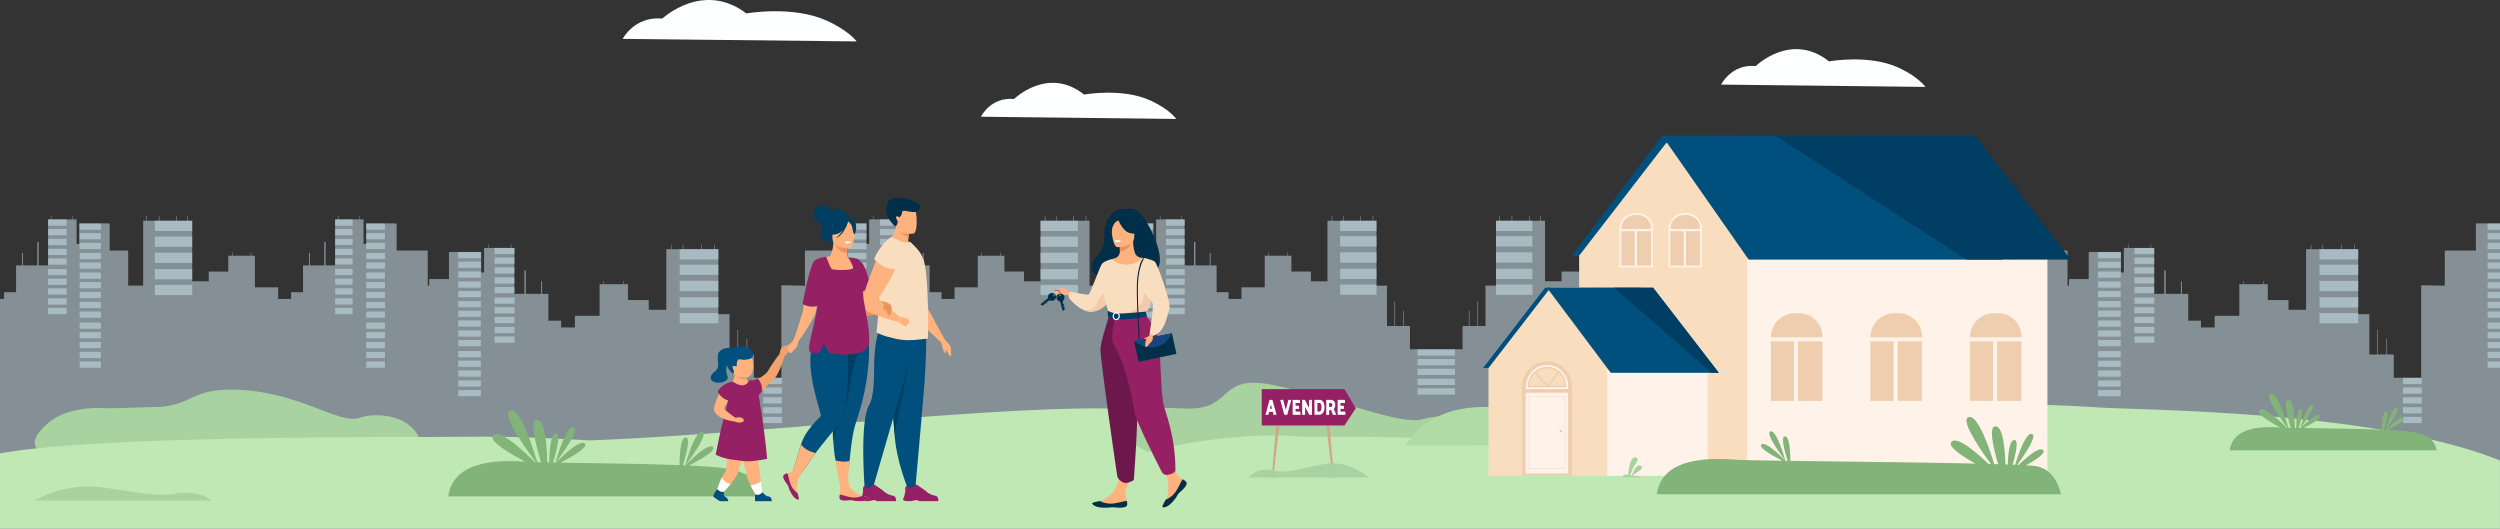 <svg xmlns="http://www.w3.org/2000/svg" width="2560" height="541.34"><rect width="100%" height="100%" fill="#333333" stroke="none"/><path d="m2536 228.78-.69.38v27.38h-31.85v36l-24.16-.42v94.67h-28.1V363h-6.87v-15.86h-.67V363h-8.62v-25.17h-.67v25.24h-8.16v-41.39h-11.41v-66.49h-3.55v-4.65h-.63v4.65h-12.87v-4.65h-.64v4.65h-18.22v-4.65h-.64v4.65h-11.47v-4.65h-.64v4.65h-4.7v62.07h-18v-10h-21.25V291h-4.27v-3.22h-.57V291h-19.68v-3.22h-.57V291h-4v32.35h-25.29v11.95h-14.05v-6.91h-13v-27.45h-6.5v-12.8h-1v12.8h-15.59v-24h-1.53v24h-10.31v-47.07h-3.07v-3.58h-.49v3.58h-22.76v-3.58h-.51v3.58h-4.16V279h-2.92v-21h-32.34l-.74.38v27.38h-20.17v6.77h-1.52v-36h-31.85v-27.37l-.7-.38h-30.4v21h-2.73v-25.09h-3.9v-3.59h-.46v3.59h-21.41v-3.59h-.46v3.59h-2.89v47.06h-9.7v-24h-1.44v24h-14.66V259h-.92v12.8h-6.12v27.4h-12.26v6.91H1964v-11.9h-23.79v-32.35h-3.72v-3.23h-.49v3.23h-18.52v-3.22h-.53v3.22h-4v16.27l-20-.09v10H1876V226h-4.43v-4.65h-.6V226h-10.79v-4.65h-.6V226h-17.14v-4.65h-.6V226h-12.11v-4.65h-.6V226h-3.33v66.48h-15.33v-35.94h-19v-27.38l-.69-.38h-30.45v21h-2.72v-25.09h-3.91v-3.59h-.46v3.59h-21.4v-3.59h-.47v3.59h-2.89v47.06h-9.69v-24h-1.44v24h-14.67V259h-.92v12.8h-6.11v27.4h-12.27v6.91h-13.22v-11.9h-23.79v-32.35h-3.72v-3.23h-.54v3.23h-18.51v-3.22h-.54v3.22h-4v16.27l-20-.09v10h-17V226h-4.42v-4.65h-.6V226h-10.74v-4.65h-.6V226h-17.15v-4.65h-.6V226h-12.1v-4.65h-.6V226h-3.33v66.48h-10.74v41.43h-7.68v-25.27h-.63v25.24h-8.1V318h-.63v15.87h-6.47v23.76h-53.89V333.8h-6.47V318h-.63v15.88h-8.1v-25.24h-.64v25.24h-7.67v-41.39h-10.74V226h-3.33v-4.65h-.6V226h-12.1v-4.65h-.6V226h-17.15v-4.65h-.6V226h-10.79v-4.65h-.6V226h-4.43v62.06h-16.94v-10h-20v-16.21h-4v-3.22h-.54v3.22h-18.51v-3.23h-.54v3.23h-3.72v32.35h-23.79v11.9h-13.22v-6.9h-12.27v-27.45h-6.11V259h-.93v12.8h-14.66v-24h-1.44v24H1213v-47.11h-2.89v-3.59h-.47v3.59h-21.4v-3.59h-.46v3.59h-3.91v25.09h-2.73v-21h-30.44l-.69.38v27.38h-19v35.95h-15.33V226h-3.33v-4.65h-.6V226h-12.11v-4.65h-.6V226h-17.14v-4.65h-.6V226h-10.8v-4.65h-.6V226h-4.43v62.06h-16.94v-10h-20v-16.21h-4v-3.22h-.53v3.22h-18.52v-3.23h-.53v3.23h-3.72v32.35h-23.8v11.9H964.2v-6.9h-12.26v-27.45h-6.12V259h-.92v12.8h-14.66v-24h-1.44v24h-9.7V224.74h-2.89v-3.64h-.46v3.59h-21.41v-3.59h-.46v3.59H890v25.09h-2.73v-21h-30.46l-.7.38v27.38h-31.85v36l-24.16-.42v94.67H772V363h-6.87v-15.86h-.67V363h-8.62v-25.17h-.67v25.24h-8.15v-41.39h-11.41v-66.49h-3.54v-4.65h-.64v4.65h-12.87v-4.65h-.63v4.65H699.7v-4.65h-.64v4.65h-11.47v-4.65H687v4.65h-4.71v62.07h-18v-10H643V291h-4.28v-3.22h-.56V291h-19.69v-3.22h-.57V291H614v32.35h-25.34v11.95H574.6v-6.91h-13v-27.45h-6.5v-12.8h-1v12.8h-15.61v-24H537v24h-10.34v-47.07h-3.07v-3.58h-.5v3.58h-22.75v-3.58h-.49v3.58h-4.15V279h-2.93v-21h-32.33l-.74.38v27.38h-20.17v6.77H438v-36h-31.85v-27.37l-.69-.38H375v21h-2.73v-25.09h-3.91v-3.59h-.46v3.59h-21.4v-3.59h-.47v3.59h-2.89v47.06h-9.7v-24H332v24h-14.64V259h-.92v12.8h-6.12v27.4h-12.26v6.91h-13.22v-11.9H261v-32.35h-3.72v-3.23h-.53v3.23h-18.47v-3.22h-.54v3.22h-4v16.27l-20-.09v10H196.8V226h-4.44v-4.65h-.6V226H181v-4.65h-.59V226h-17.18v-4.65h-.6V226h-12.1v-4.65h-.6V226h-3.34v66.48h-15.33v-35.94h-19v-27.38l-.7-.38H81.15v21h-2.73v-25.09h-3.9v-3.59h-.46v3.59H52.65v-3.59h-.46v3.59H49.3v47.06h-9.7v-24h-1.44v24H23.5V259h-.92v12.8h-6.12v27.4H4.2v6.91H0v235.23h2560V228.77z" style="fill:#d7eef9;opacity:.5"/><path d="M469.24 284.33h23.14v-6.39h-23.14zm0-10h23.14v-6.43h-23.14zm0-9.84h23.14v-6.39h-23.14zm37.25 86.47h20.36v-6.39h-20.36zm-37.25-26.46h23.14v-6.39h-23.14zm0-20.09h23.14V298h-23.14zm0-9.84h23.14v-6.39h-23.14zm0 20.1h23.14v-6.39h-23.14zm37.25-14.45h20.36v-6.39h-20.36zm0 40.9h20.36v-6.39h-20.36zm0-60.94h20.36v-6.39h-20.36zm0 10.2h20.36V284h-20.36zm0 20.67h20.36v-6.39h-20.36zm0 19.87h20.36v-6.39h-20.36zm0-10h20.36v-6.39h-20.36zM375 255.14h19.15v-6.39H375zm0-19.87h19.15v-6.39H375zm0 70h19.15v-6.39H375zm0-30.14h19.15v-6.39H375zm0-9.84h19.15V259H375zm0 29.94h19.15v-6.39H375zm0-9.84h19.15V279H375zm131.49-15.29h20.36v-6.39h-20.36zm-37.25 135.64h23.14v-6.39h-23.14zm0-39.91h23.14v-6.39h-23.14zm0-11.29h23.14v-6.39h-23.14zm0-9.84h23.14v-6.39h-23.14zm0 51.2h23.14v-6.39h-23.14zm0-20.24h23.14v-6.39h-23.14zm0-41.16h23.14v-6.39h-23.14zm0 51.2h23.14v-6.39h-23.14zM375 245.1h19.15v-6.39H375zm493.11 40.34h19.15v-6.39h-19.15zm0 9.84h19.15v-6.39h-19.15zm0-29.94h19.15V259h-19.15zm0 71.3h19.15v-6.39h-19.15zm0-11.28h19.15V319h-19.15zm0-20h19.15v-6.39h-19.15zm0 10.2h19.15v-6.39h-19.15zm0-40.34h19.15v-6.39h-19.15zm33.07 26.52h17.87v-6.39h-17.87zm0-10h17.87v-6.39h-17.87zm0 20.24h17.87v-6.39h-17.87zm-33.07-56.76h19.15v-6.39h-19.15zm0-10h19.15v-6.39h-19.15zm-361.62 15.04h20.36v-6.39h-20.36zm394.69 61.48h17.87v-6.39h-17.87zm-33.07-86.47h19.15v-6.39h-19.15zM696 265.71h39.59v-10.52H696zm85.49 167.51h19.15v-6.39h-19.13zM696 281.56h39.59V271H696zm172.09 64.92h19.15v-6.39h-19.13zM696 331.09h39.59v-10.52H696zm0-16.2h39.59v-10.52H696zm85.49 108.49h19.15V417h-19.13zM696 298.09h39.59v-10.52H696zm172.09 68.63h19.15v-6.39h-19.13zm0-10.2h19.15v-6.39h-19.13zm0 20h19.15v-6.39h-19.13zm-86.6 36.62h19.15v-6.39h-19.13zm0-10h19.15v-6.39h-19.13zm0-9.83h19.15v-6.39h-19.13zM49.12 281.82h19.15v-6.39H49.12zm0-30.87h19.15v-6.39H49.12zm852.06 30.87h17.87v-6.39h-17.87zM49.12 261.15h19.15v-6.39H49.12zm0 9.84h19.15v-6.39H49.12zm0 40.91h19.15v-6.39H49.12zm0-20.24h19.15v-6.39H49.12zm0 10h19.15v-6.39H49.12zm32.43 44.78h21.76v-6.39H81.55zm-32.43-24.7h19.15v-6.39H49.12zm32.43 34.78h21.76v-6.39H81.55zm0-19.88h21.76v-6.39H81.55zM49.12 231.08h19.15v-6.39H49.12zm32.43 135.64h21.76v-6.39H81.55zM49.12 240.91h19.15v-6.39H49.12zm32.43 135.65h21.76v-6.39H81.55zm2465.75-9.84h12.7v-6.39h-12.7zm0-10.2h12.7v-6.39h-12.7zm0-10h12.7v-6.39h-12.7zm0-101.38h12.7v-6.39h-12.7zm0 131.46h12.7v-6.39h-12.7zm0-147.68v6.39h12.7v-6.39zM81.55 325.36h21.76V319H81.55zm2465.75 0h12.7V319h-12.7zm0 11.28h12.7v-6.39h-12.7zm0-21.12h12.7v-6.39h-12.7zm0-40.34h12.7v-6.39h-12.7zm0-20h12.7v-6.39h-12.7zm0 10.2h12.7V259h-12.7zm0 20.1h12.7v-6.39h-12.7zm0 19.88h12.7v-6.39h-12.7zm0-10h12.7v-6.39h-12.7zM81.55 315.52h21.76v-6.39H81.55zm261.66-54.37h17.87v-6.39h-17.87zm0-20.24h17.87v-6.39h-17.87zm0 10h17.87v-6.39h-17.87zm0 20h17.87v-6.31h-17.87zm0 40.91h17.87v-6.39h-17.87zm0-30.08h17.87v-6.39h-17.87zm0 9.84h17.87v-6.39h-17.87zm0 10h17.87v-6.39h-17.87zM375 336.64h19.15v-6.39H375zm0-11.28h19.15V319H375zm-31.79-94.28h17.87v-6.39h-17.87zM375 346.48h19.15v-6.39H375zm0 30.08h19.15v-6.39H375zm0-20h19.15v-6.39H375zm0-41h19.15v-6.39H375zm0 51.2h19.15v-6.39H375zM81.55 275.18h21.76v-6.39H81.55zm0-9.84h21.76V259H81.55zm0-10.2h21.76v-6.39H81.55zm0 40.14h21.76v-6.39H81.55zm0-9.84h21.76v-6.39H81.55zm0 19.88h21.76v-6.39H81.55zm261.66 16.42h17.87v-6.39h-17.87zM81.55 245.1h21.76v-6.39H81.55zm0-9.83h21.76v-6.39H81.55zm77 17.45h38.3V242.2H158.5zm0-16.19h38.3V226H158.5zm0 32.72h38.3v-10.52H158.5zm0 16.79h38.3v-10.52H158.5zm0 16.21h38.3v-10.52H158.5zM901.18 251h17.87v-6.39h-17.87zm1153 64.57h19.15v-6.39h-19.15zm0 31h19.15v-6.39h-19.15zm0-21.12h19.15V319h-19.15zm0 31.16h19.15v-6.39h-19.15zm0-19.88h19.15v-6.39h-19.15zm0 30.08h19.15v-6.39h-19.15zm-31.78-135.73h17.87v-6.39h-17.87zm31.79 145.48h19.15v-6.39h-19.15zm0-131.46h19.15v-6.39h-19.15zm0 10h19.15v-6.39h-19.15zm0 10.2h19.15V259h-19.15zm-31.79-24.43h17.87v-6.39h-17.87zm31.79 64.41h19.15v-6.39h-19.15zm0-70h19.15v-6.39h-19.15zm-293.46 30.07h21.77V259h-21.77zm293.46 20.1h19.15v-6.39h-19.15zm94.24 120.3h23.13v-6.39h-23.13zm-94.24-130.56h19.15v-6.39h-19.15zm-216.5 27.07H1876v-10.53h-38.3zm0-33H1876v-10.53h-38.3zm0 16.79H1876v-10.53h-38.3zm0-33.32H1876V242.2h-38.3zm-77-17.45h21.77v-6.39h-21.77zm77 1.26H1876V226h-38.3zm-77 18.61h21.77v-6.39h-21.77zM2022.4 251h17.87v-6.39h-17.87zm-261.67-5.85h21.77v-6.39h-21.77zM2022.4 271h17.87v-6.4h-17.87zm-1121.22 0h17.87v-6.4h-17.87zm1121.22 10.82h17.87v-6.39h-17.87zm0 9.84h17.87v-6.39h-17.87zm0 20.24h17.87v-6.39h-17.87zm0 9.84h17.87v-6.39h-17.87zm0-20h17.87v-6.39h-17.87zm31.79-6.42h19.15v-6.39h-19.15zm131.49-35H2206v-6.39h-20.35zm0 9.84H2206v-6.39h-20.35zm0 10H2206v-6.39h-20.35zm189.53 50.95h39.59v-10.54h-39.59zm-189.53-30.91H2206v-6.39h-20.35zm0 10.83H2206v-6.39h-20.35zm189.53 3.88h39.59v-10.54h-39.59zm-189.53-24.55H2206V284h-20.35zm189.53-8.78h39.59V271h-39.59zm85.48 131.62h19.16v-6.39h-19.16zm-312.26-17.3h23.13v-6.39h-23.13zm312.26 7.24h19.16v-6.39h-19.16zm0-9.83h19.16v-6.39h-19.16zm0 39.91h19.16v-6.39h-19.16zm-85.48-135.13h39.59v-10.52h-39.59zm-189.53 22.75H2206v-6.39h-20.35zm189.53-55.13h39.59v-10.52h-39.59zm85.48 157.67h19.16V417h-19.16zm-275-92.5H2206v-6.39h-20.35zm-37.25 23.66h23.13v-6.39h-23.13zm0-9.84h23.13v-6.39h-23.13zm0-30.07h23.13v-6.39h-23.13zm0 9.83h23.13v-6.39h-23.13zm0 61.24h23.13v-6.39h-23.13zm0-10h23.13v-6.39h-23.13zm0-9.83h23.13v-6.39h-23.13zm0-31.33h23.13v-6.39h-23.13zm0-70.05h23.13v-6.39h-23.13zm0 39.92h23.13V298h-23.13zm37.25 36.71H2206v-6.39h-20.35zm0 9.84H2206v-6.39h-20.35zm-37.25-56.39h23.13v-6.39h-23.13zm0-10.2h23.13v-6.39h-23.13zm0-10h23.13v-6.47h-23.13zm-126-13.14h17.87v-6.39h-17.91zM1159 235.27h21.77v-6.39H1159zm0 9.83h21.77v-6.39H1159zm35 66.8h19.16v-6.39H1194zm178.3-10h37.24v-10.52h-37.24zM1159 255.14h21.77v-6.39H1159zm0 30.3h21.77v-6.39H1159zm0-10.26h21.77v-6.39H1159zm0-9.84h21.77V259H1159zm0 29.94h21.77v-6.39H1159zm35-54.37h19.16v-6.39H1194zm0 60.79h19.16v-6.39H1194zm0-50.75h19.16v-6.39H1194zm0-19.87h19.16v-6.39H1194zm0 30.07h19.16v-6.39H1194zm0 30.51h19.16v-6.39H1194zm0-9.84h19.16v-6.39H1194zm0-10.83h19.16v-6.39H1194zm0 50.75h19.16v-6.39H1194zm-128.53-52.49h38.3v-10.52h-38.3zm0 16.79h38.3v-10.52h-38.3zm0-49.51h38.3V226h-38.3zm0 65.72h38.3v-10.52h-38.3zm0-49.53h38.3V242.2h-38.3zm-164.28 8.43h17.87v-6.39h-17.88zm0-30.07h17.87v-6.39h-17.88zm0 9.83h17.87v-6.39h-17.88zM1159 336.64h21.77v-6.39H1159zm0-11.28h21.77V319H1159zm0-20h21.77v-6.39H1159zm0 10.2h21.77v-6.39H1159zm0 41h21.77v-6.39H1159zm0 10.2h21.77v-6.39H1159zm0-20.24h21.77v-6.39H1159zm0 30.08h21.77v-6.39H1159zm373-74.65h37.24v-10.57H1532zm196.38-61h19.15v-6.39h-19.23zm0-9.83h19.15v-6.39h-19.23zm0 19.87h19.15v-6.39h-19.23zm0 40.71h19.15v-6.39h-19.23zm0-9.84h19.15v-6.39h-19.23zm32.43 84.9h21.77v-6.39h-21.77zM1728.3 271h19.15v-6.4h-19.15zm0-9.84h19.15v-6.39h-19.15zm32.43 115.41h21.77v-6.39h-21.77zm0-71.24h21.77v-6.39h-21.77zm0 10.2h21.77v-6.39h-21.77zm0-20.24h21.77v-6.39h-21.77zm0-9.84h21.77v-6.39h-21.77zm0 71.08h21.77v-6.39h-21.77zm0-31.16h21.77V319h-21.77zm0 21.12h21.77v-6.39h-21.77zm0-9.84h21.77v-6.39h-21.77zm-309.16 27.48h38.3v-6.39h-38.3zm0 39.92h38.3v-6.39h-38.3zm-79.28-118.35h37.24v-10.52h-37.24zm79.28 98.3h38.3v-6.39h-38.3zm0-10h38.3v-6.39h-38.3zm0 20.24h38.3v-6.39h-38.3zm-79.28-125.29h37.24v-10.56h-37.24zm0-32.38h37.24V226h-37.24zm0 15.85h37.24v-10.57h-37.24zm356 59.52h19.15v-6.39h-19.14zm32.43-36.72h21.77v-6.39h-21.77zm-32.42 26.48h19.15v-6.39h-19.15zm-196.38-65.17h37.24V226h-37.24zm196.38 85.21h19.15v-6.39h-19.15zm-196.38-69.36h37.24v-10.53h-37.24zm0 33.32h37.24v-10.52h-37.24zm0-16.79h37.24v-10.52h-37.24z" style="fill:#cce7f2;opacity:.5"/><path d="M1535 475.75c59.94-50.16-55.12-54.42-77.44-46.72s-85.58-21-154.89-34.94c-55.65-11.15-39.46 24.45-85.39 24.31-2.23 0-17.3-.67-21.82-.65-40.89.14-52.14 10.5-61 16.53-54.22 36.92 12.71 66.66-39.71 86.44l132.31-43.78v-1.5zM433.16 469.78c2-43.91-44.26-49.12-65.05-41.95s-58.85-25.28-122.41-28.64c-52.81-2.79-47 17.78-89.85 17.66-2.08 0-41.69 1.43-45.9 1.18-35.23-2.16-53.28 8.79-60.83 15.3-59.95 51.63 97.12 37.55 97.12 37.55v-1.4z" style="fill:#a8d29f"/><path d="M0 541.34v-77C75.49 450 276.3 447.55 439.5 447.4c56.51 0 76.85-1.56 164.09 3.57 181.34-6.73 461.36-41.08 565.73-30.87a291.74 291.74 0 0 1-17.39 29.77c-.29.46 10.86 6.24 24 13 61.11-16.47 125.52-18.35 147.63-16.32 25.75 2.36 77.68-1.7 182.13 4.45 181.34-6.73 396.33-33.11 441.16-35.41 74.31-3.8 155-1.54 201.54 1.61 44.39 3 284.56 2.89 411.57 54.36v69.81z" style="fill:#bfe8b5"/><path d="M1796.27 387s-51.61-5.05-67.9 25-65.63-23.44-94.82-27.19-60.46 16.53-62.54 31-88.63-25.58-131.84 40.53l357.68-1.12z" style="fill:#b1dba5"/><path d="M1178.63 103.17c-29.15-13.63-68.52-6.32-68.52-6.32-37-29.49-71.76 4.53-71.76 4.53-23.92-2.27-33.92 18.15-33.92 18.15l200.06 2.27s-6.42-9.54-25.86-18.63zm765.93-33.68c-30.48-14.25-71.64-6.61-71.64-6.61-38.72-30.84-75 4.74-75 4.74-25-2.37-35.47 19-35.47 19L1971.6 89s-6.71-10-27.04-19.51zM846.25 21c-34.91-15.63-82-7.25-82-7.25C719.85-20 678.26 19 678.26 19c-28.64-2.6-40.62 20.81-40.62 20.81l239.57 2.6S869.52 31.47 846.25 21z" style="fill:#fdfeff"/><path d="M1302.2 488.74a.63.63 0 0 0 .63.68h.12a.89.89 0 0 0 .89-.8l6.22-52.92h-3.23zm59.2-53h-3.23l6.22 52.92a.89.89 0 0 0 .89.8h.12a.63.63 0 0 0 .63-.68z" style="fill:#d3a784"/><path style="fill:#962064" d="M1376.73 398.48h-84.7v37.22h84.7l11.63-17.67-11.63-19.55z"/><path d="m1300 409.45-4.14 15.28h2.94l.76-3h3.83l.8 3.24 2.91-.4-4.13-15.1zm.38 9.05 1.06-4.15 1.1 4.15zm16.28 1.33-2.75-10.6-2.91.4 4.13 15.1h3l4.14-15.28h-2.94zm10 1.68v-2.85h3.68l-.28-3.21h-3.4v-2.79h4.65l-.27-3.21h-7.34v15.28h8.1l-.27-3.22zm13.83-3.77-.85-1.55-3.46-6.74h-2.75v15.28h3v-8.05l.83 1.58 3.42 6.47h2.76v-15.28h-3zm13.4-7.3a4.28 4.28 0 0 0-2.87-1h-5v15.28h4.98a4.29 4.29 0 0 0 2.75-1 6.22 6.22 0 0 0 1.86-2.67 11.3 11.3 0 0 0 .68-4.11 11.58 11.58 0 0 0-.6-3.88 6 6 0 0 0-1.77-2.62zm-1 9.07a3.36 3.36 0 0 1-.89 1.49 1.76 1.76 0 0 1-1.22.49H1349v-8.85h1.9a1.65 1.65 0 0 1 1.26.56 3.78 3.78 0 0 1 .78 1.54 9.72 9.72 0 0 1 0 4.75zm14-2.44a6.3 6.3 0 0 0 .42-2.41 6.2 6.2 0 0 0-.63-3A4 4 0 0 0 1365 410a4.81 4.81 0 0 0-2.27-.54h-4.65v15.28h3v-4.81h2l1.79 4.81h3.43l-2.44-6a4.51 4.51 0 0 0 .99-1.67zm-2.84-1.35a1.74 1.74 0 0 1-.56.73 1.32 1.32 0 0 1-.8.26H1361v-4h1.59a1.55 1.55 0 0 1 .86.22 1.39 1.39 0 0 1 .54.66 3.07 3.07 0 0 1 0 2.18zm13.49 5.79h-4.86v-2.85h3.67l-.27-3.21h-3.4v-2.79h4.65l-.28-3.21h-7.33v15.28h8.1z" style="fill:#fff"/><path d="M745.44 480c-8.22-1.43-22.6-2.49-40.1-3.3 10.46-5.26 28.75-15.26 24.54-19-4.51-4-20.91 11.62-28 18.86h-.19c.46-.6 25-32.44 17.45-34.33s-17.3 33.71-17.47 34.33l-2.49-.11c3.57-11.38 8.14-28.67 2.91-28.34s-6.19 17-6.29 28.21c-38.62-1.51-88.46-2-122-2.54 11.2-5.71 29.2-15.78 24.89-19.64-4.69-4.2-21.51 11.69-29.31 19.56h-.31c3.16-4.15 25.65-34.09 18.17-36s-17.16 31.51-18.41 36l-2.66-.05c3.77-12.08 8.47-30 3-29.69s-6.55 17.78-6.67 29.63l-2.25-.05c-.26-18-2.08-43-10.14-43.54s-1.67 25.08 3.95 43.41l-4-.1c-3.35-11.54-16.84-55.5-27.48-52.82s18 41.9 26.15 52.78h-1c-12.57-12.46-35.82-33.75-42.58-27.71-5.95 5.32 15.93 18.36 32.82 27.23-15.16-1.09-30.13-.86-42.91 1.93-2.05.45-4.05 1-6 1.54-.87.26-1.73.54-2.57.83-1 .35-2 .71-2.92 1.1-.56.22-1.12.46-1.66.7a49.57 49.57 0 0 0-5.09 2.6c-9.52 5.62-16 14.19-17.77 26.83H780.8s0-22.16-35.36-28.32zM2471.69 442.48c-5.41-.94-14.87-1.64-26.38-2.17 6.88-3.45 18.91-10 16.14-12.51-3-2.65-13.75 7.65-18.44 12.41h-.13c.3-.39 16.41-21.33 11.48-22.58s-11.36 22.17-11.49 22.57l-1.64-.07c2.34-7.48 5.36-18.86 1.91-18.64s-4.07 11.21-4.14 18.51c-25.4-1-58.19-1.32-80.24-1.67 7.39-3.75 19.24-10.37 16.4-12.91-3.09-2.76-14.15 7.69-19.28 12.87h-.21c2.08-2.73 16.88-22.42 12-23.66s-11.29 20.72-12.11 23.66h-1.75c2.48-8 5.57-19.76 1.95-19.53s-4.31 11.69-4.39 19.49h-1.47c-.18-11.82-1.37-28.31-6.67-28.64s-1.1 16.49 2.6 28.55l-2.67-.07c-2.2-7.58-11.07-36.5-18.07-34.73s11.84 27.55 17.2 34.71h-.67c-8.26-8.2-23.55-22.2-28-18.23-3.91 3.5 10.48 12.07 21.59 17.91-10-.72-19.82-.57-28.23 1.27-1.34.29-2.66.63-3.93 1-.57.17-1.13.35-1.68.55s-1.3.46-1.93.72c-.36.15-.73.3-1.08.46a33.93 33.93 0 0 0-3.35 1.71 23.16 23.16 0 0 0-11.69 17.65h211.65s-.03-14.59-23.28-18.63z" style="fill:#82b378"/><path d="M1688.19 477.48s-6-25.67 32.16-26.9c73.12-2.35 22.33-43.32 83.12-37.64s95.13-100 73.54-100.5-55.52-6.12-47.4-55.46 43.31-38.74 54.88-60 27.48-46.84 69-42 59.89 23.29 58.33 69.44-28.14 253-28.14 253z" style="fill:#a8d29f"/><path style="fill:#fff3e9" d="M1786.77 243.72h309.8v243.47h-309.8z"/><path style="fill:#004f7d" d="m1884.76 138.91-98.13 123.53h-177.47l92.52-123.09 183.08-.44z"/><path style="fill:#f9ddbf" d="M1788.98 261.92v225.27h-171.95V261.92l80.25-74.89 91.7 74.89z"/><path d="M1833.28 155.19q2.48 1.8 5 3.71l-18.32 37.73-24 49.44-1.81 3.72-5.88 12.09H1617l5.09-6.58 7.13-9.23 73.52-95.21 3.5-4.53 44.86-.14 68.41-.21q6.92 4.23 13.77 9.21z" style="fill:#f9ddbf"/><path d="M1674.33 219.22h2.56a14.73 14.73 0 0 1 14.73 14.78v39h-32.33v-38.7a15 15 0 0 1 15.04-15.08z" style="fill:#efcdaf"/><path d="M1676.93 218.28h-2.46a16.14 16.14 0 0 0-16.12 16.12v39.51h34.21v-40a15.65 15.65 0 0 0-15.63-15.63zm-2.46 1.89h2.46a13.76 13.76 0 0 1 13.75 13.74v.5h-30.45a14.25 14.25 0 0 1 14.24-14.24zm-14.24 16.61h13.68V272h-13.68zm16.1 35.25v-35.25h14.35V272z" style="fill:#fff3e9"/><path d="M1723.8 219.22h3.72a14.27 14.27 0 0 1 14.27 14.27V273h-32.33v-39.44a14.34 14.34 0 0 1 14.34-14.34z" style="fill:#efcdaf"/><path d="M1727.11 218.28h-2.47a16.12 16.12 0 0 0-16.12 16.12v39.51h34.21v-40a15.62 15.62 0 0 0-15.62-15.63zm-2.47 1.89h2.47a13.74 13.74 0 0 1 13.74 13.74v.5h-30.44a14.23 14.23 0 0 1 14.23-14.24zm-14.23 16.61h13.67V272h-13.67zm16.1 35.25v-35.25h14.34V272z" style="fill:#fff3e9"/><path style="fill:#004f7d" d="m1680.57 294.32-40.11 82.58h-121.85l63.53-82.28 98.43-.3z"/><path style="fill:#f9ddbf" d="m1686.17 294.32-40.11 82.58h-121.85l63.53-82.28 98.43-.3z"/><path style="fill:#f9ddbf" d="M1645.8 376.9v110.06l-121.59.24V376.9l60.79-32.97 60.8 32.97z"/><path style="fill:#fff3e9" d="M1645.8 377.13h102.96v110.06H1645.8z"/><path style="fill:#004f7d" d="M1760.07 381.78h-110.61l-65.38-87.16 32.95.01 75.76.01 67.28 87.14z"/><path d="M1609.7 395.23v92h-51.23v-91.15a26 26 0 0 1 26-26 25.2 25.2 0 0 1 25.19 25.19z" style="fill:#efcdaf"/><path style="fill:#003f63" d="M1760.07 381.78h-7.21l-100.15-87.15 40.08.01 67.28 87.14z"/><path d="M1601.31 382.34c-5.12-6.66-11-8.56-17.23-8.52s-11.23 1.32-17.29 8.79c-4 4.89-4.55 13.47-4.55 16.5v85.66h43.54V398.5c0-2.91.91-9.15-4.47-16.16z" style="fill:#fff3e9"/><path d="M1602.91 395v.77h-37.65v-.15a19.14 19.14 0 0 1 19.13-19.13 18.51 18.51 0 0 1 18.52 18.51z" style="fill:#f9ddbf"/><path d="M1584.4 375.68a19.93 19.93 0 0 0-19.92 19.91v.93h39.22V395a19.32 19.32 0 0 0-19.3-19.32zM1566.05 395a18.34 18.34 0 0 1 5.88-12.81c.38-.35.78-.69 1.19-1a18.22 18.22 0 0 1 11.28-3.89 17.64 17.64 0 0 1 10.55 3.49c.42.32.83.65 1.22 1a17.69 17.69 0 0 1 6 13.22zM1596.9 441.47a1.35 1.35 0 1 1 1.35 1.35 1.34 1.34 0 0 1-1.35-1.35z" style="fill:#efcdaf"/><path style="fill:#efcdaf" d="m1596.67 381.05-.5.68-9.89 13.22-1.17 1.57h-.76l-1.35-1.57-11.07-12.81-.53-.61 1.19-1.02.53.62 11.55 13.36 10.28-13.76.47-.62 1.25.94zM1561 398.5h48.22v3.58H1561zM1602.72 480.19h-37.25v-74.74h37.25zm-36.86-.4h36.46v-74h-36.46z"/><path style="fill:#004f7d" d="M2050.82 265.85h-260.19l-88.69-126.94 38.92.01 144.43.01 165.53 126.92z"/><path style="fill:#003f63" d="M2120.5 265.85h-106.82l-195.54-126.93 204.37.01 97.99 126.92z"/><path d="M1841.28 319c-16.1 0-29.52 10-29.52 26.14v67.07h56v-69.4c0-14.81-11.65-23.81-26.48-23.81z" style="fill:#efcdaf"/><path d="M1842.32 317.46h-4.27a28 28 0 0 0-27.92 27.92v68.43h59.26v-69.29a27.09 27.09 0 0 0-27.07-27.06zm-4.27 3.26h4.27a23.83 23.83 0 0 1 23.81 23.8v.88h-52.74a24.68 24.68 0 0 1 24.66-24.68zm-24.66 28.79h23.7v61h-23.7zm27.89 61v-61h24.85v61z" style="fill:#fff3e9"/><path d="M1943.19 319c-16.1 0-29.52 10-29.52 26.14v67.07h56v-69.4C1969.66 328 1958 319 1943.19 319z" style="fill:#efcdaf"/><path d="M1944.23 317.46H1940a28 28 0 0 0-28 27.92v68.43h59.26v-69.29a27.1 27.1 0 0 0-27.03-27.06zm-4.27 3.26h4.27a23.83 23.83 0 0 1 23.8 23.8v.88h-52.73a24.68 24.68 0 0 1 24.7-24.68zm-24.66 28.79h23.7v61h-23.7zm27.89 61v-61H1968v61z" style="fill:#fff3e9"/><path d="M2045.1 319c-16.1 0-29.53 10-29.53 26.14v67.07h56v-69.4c0-14.81-11.65-23.81-26.47-23.81z" style="fill:#efcdaf"/><path d="M2046.14 317.46h-4.28a28 28 0 0 0-27.92 27.92v68.43h59.26v-69.29a27.09 27.09 0 0 0-27.06-27.06zm-4.28 3.26h4.28a23.83 23.83 0 0 1 23.8 23.8v.88h-52.74a24.69 24.69 0 0 1 24.66-24.68zm-24.66 28.79h23.7v61h-23.7zm27.9 61v-61h24.84v61z" style="fill:#fff3e9"/><path d="M2085.72 477.48a106.87 106.87 0 0 0-11.14-1c10.19-5.61 20.94-12.62 17.5-15.7-3.95-3.53-16.48 7.15-25 15.32l-1.43-.07c6.95-9.53 21.14-30.13 15-31.69s-14 21.31-17.13 31.6l-2.6-.1c3.38-11.59 6.48-25.56 1.62-25.25s-6.21 13.77-6.57 25.07l-2.44-.08c-.51-17.37-2.65-38.49-10-38.95s-2.64 21 2.54 38.71l-4-.11c-4.79-15.68-16.57-50.51-26.08-48.11-9.32 2.35 12 33.39 22.64 48l-2.42-.07c-13-12.38-31.7-28.24-37.66-22.92-5 4.45 9.53 14.3 24.3 22.6-55.76-1.26-135.75-2.07-189.54-2.82 0-9.67-.87-24.79-5.46-25.08s-.44 15.18 2.67 25h-2.17c-6-6.11-20.66-20.24-24.65-16.68-3.69 3.29 12.56 12.12 21.58 16.64-25.18-.37-43.34-.72-48.39-1.11-15.62-1.2-31.12-1-44.28 1.83q-3.09.68-6 1.55c-.87.26-1.72.53-2.56.83-1 .34-2 .71-2.93 1.09-.56.23-1.11.46-1.65.71a48.78 48.78 0 0 0-5.1 2.6c-9.51 5.61-16 14.19-17.77 26.83h413.72s-3.96-24.58-24.6-28.64zM1813 441.73c-6.57 1.66 15.16 29.8 15.16 29.8s-8.64-31.46-15.16-29.8z" style="fill:#82b378"/><path d="M1680.47 488.75h-18.39c-1-.83.68-2.73 2.43-2.86a11.06 11.06 0 0 1 2.8.33c.26-3.36 1.7-18.46 7.15-17.86 6.12.68 0 6.66-1.74 10.19a85.44 85.44 0 0 0-3.25 8.15l1.54.31c.81-2.49 3.83-10.87 7.67-10.38 4.51.57 2.7 3.93-.5 5.92-2.34 1.47-5.22 3.56-6.59 4.56a19.37 19.37 0 0 0 3.6.29c3.15-.07 4.68.85 5.28 1.35zM1401.53 488.9s-20.21-18.53-45.8-13.71-36.52 10.11-52.59 6.46-24.28 7.25-24.28 7.25zM35.48 512.61s29.88-18.54 67.71-13.71 54 10.11 77.76 6.45 35.9 7.26 35.9 7.26z" style="fill:#a8d29f"/><path d="M1152.6 502.76c.25-.84.59-1.91 1-3.08 3.34-6 3.7-15.39 7.47-25-9.64-.14-10.33-.84-12.48-2.24a199.33 199.33 0 0 1-3.51 21c-1.35 3.55-3.74 9.18-6.08 11.41a37.14 37.14 0 0 1-12.37 8.29c-.52.2 10.72 5.3 16.72 5.26s11-.59 10.81-4.22a14.64 14.64 0 0 0-.68-3.8c-.79-2.23-1.62-5.11-.88-7.62z" style="fill:#ffb27d"/><path d="M1142.67 519.65c-6-.64-4.28.39-12.63.21s-11.17-3-11.54-4.18 3.72-1.77 8-2.64v.07a23.87 23.87 0 0 0 12.17 2.56c5.62-.35 11.41-2.43 15.29-2.7a14.06 14.06 0 0 1 .27 3.78c-.23 3.61-7.82 3.3-11.56 2.9z" style="fill:#002f4a"/><path d="M1214.14 493c2.63 2.58-.8 6.46-5.24 10.39s-2.27 3.73-7.67 9.92-9.37 6.54-10.54 6.08.94-3.93 3-7.76l.77-1.45c2.26-4.35 1.63-9 2-14.09.33-4.81-4.53-15.48-4.53-15.48l7.11-8.69s4.18 9.75 6.16 13.76c1.17 2.36 3.75 4 5.81 5.13a14.4 14.4 0 0 1 3.13 2.19z" style="fill:#ffb27d"/><path d="M1208.9 503.39c-4.45 3.93-2.27 3.73-7.67 9.92s-9.37 6.54-10.54 6.08.94-3.93 3-7.76h.09a23.32 23.32 0 0 0 9.71-7.57c3.27-4.47 5.26-10.16 7.49-13.26a14.4 14.4 0 0 1 3.18 2.19c2.61 2.59-.82 6.47-5.26 10.4zM1123.16 282.06a28.51 28.51 0 0 0 7.24 3.25c.93.3 1.87.56 2.81.79 2.18.55 4.36.95 6.37 1.25a82.28 82.28 0 0 0 9.06.86c.26-13 10.51-14.67 17.65-13.66q.64.09 1.26.21a19.66 19.66 0 0 1 2.23.55 12.81 12.81 0 0 1 1.29.45c1.4.56 2.19 1.17 2 1.57a23 23 0 0 0 4.1.61c4.15.19 6.91-1.19 8.56-3.66 8.46-12.65-12.07-53.9-22.39-59.1a13.26 13.26 0 0 0-10.25-1.07c-17.4-2-22.48 17.76-22.25 24.55s1 14.1-6.74 22.93c-9.1 10.28-6.84 16.59-.94 20.47z" style="fill:#002f4a"/><path d="M1096.17 300.11s-3.06-4.53-5.53-4.62-7-1.34-6.67-.45 3.2 1 3.47 1.51-4.2 1.34-5.48 1.43-4.29 0-4.2.62 5.43 3.2 9.2 2.84a26.36 26.36 0 0 1 8.43 1.07z" style="fill:#ffb27d"/><path d="M1077.76 298.6c0 .15.33.4.85.7v-.14c0-.05.18-.31.28-.52v-.06a3.64 3.64 0 0 1 .4-.48c-.81.05-1.58.18-1.53.5z" style="fill:#ffb27d"/><path d="M1140.43 301.58a44.59 44.59 0 0 1-4.68 6.89c-3.64 4.43-9.24 9.55-16.28 10.56a17.91 17.91 0 0 1-9.68-1.53c-8.55-3.7-15-12.19-15-12.19a6.69 6.69 0 0 1 1-6.71s17.26 3.78 18.91 3 11.24-27.69 13.52-31.07 10.07-5.13 10.07-5.13z" style="fill:#f9ddbf"/><path d="M1135.75 308.47c-3.64 4.43-9.24 9.55-16.28 10.56a17.91 17.91 0 0 1-9.68-1.53c.33 0 8.88 1.07 12.28-4.86s7.23-15.64 12.39-12.44c2.22 1.38 2.12 4.8 1.29 8.27z" style="fill:#f2ccaa"/><path d="M1181.36 342.73c-6.1-13.3-9.82-17.11-9.11-21.24.53-3.07-1.62-57.25-1.62-57.25-.72-.22-2.17-.41-3-.58a7.37 7.37 0 0 1-5.43-4.6 36 36 0 0 1-1.84-12.22l-.78.15-13.12 2.53s.3 4 .31 7.8v.09a7.37 7.37 0 0 1-5.45 7.1l-3.1.87a114.26 114.26 0 0 0-5.74 27.13c-.92 13.75 8.76 19.72-.07 47.2-8.98 28.06 52.31 10.36 48.95 3.02z" style="fill:#ffb27d"/><path d="M1146.5 249.52s.3 4 .31 7.8c7.34-.2 11.22-6.72 12.81-10.33z" style="fill:#e8945b"/><path d="M1144.05 253.1s17.37.28 17.38-10.25 2.26-17.58-8.83-18.2-13.25 3.39-14.13 6.9 1.06 21.21 5.58 21.55z" style="fill:#ffb27d"/><path d="M1144.69 224.39s4.76 12.35 12.06 14.18 10.46-.08 10.46-.08a20 20 0 0 1-6.76-11.88s-12.17-8.1-15.76-2.22z" style="fill:#002f4a"/><path d="M1145.87 225.39s-3.53 1.28-5 3.79a16.64 16.64 0 0 0-2.35 9.66s-3.58-8.39.45-13.14c4.29-5.04 6.9-.31 6.9-.31z" style="fill:#002f4a"/><path d="M1147.83 246.57a4.42 4.42 0 0 1-3.6 1.42 3.18 3.18 0 0 1-2.68-1.72 12 12 0 0 1 6.28.3z" style="fill:#ebf3fa"/><path d="M1179 288.21s-.07 8-.51 15.28c-.29 4.81-.75 9.29-1.46 10.89-1.78 4-3.79 4.65-3.79 4.65l-15.54 3.7-5.47 1.31L1135 319s-7.85-21.32-4.7-33.32a90.55 90.55 0 0 1 8-20.33s14.06 13.39 32.38-1.14l4.17.8z" style="fill:#f9ddbf"/><path d="M1178.48 303.49c-.29 4.81-.75 9.29-1.46 10.89-1.78 4-3.79 4.65-3.79 4.65l-15.54 3.7-6.75-1.93s22.53-3.32 20-22.18z" style="fill:#f2ccaa"/><path d="M1136.08 322.27s-8.61 26.07-9.17 35 16.46 126.09 17.15 130.18c.64 3.86 5.56 6.32 5.56 6.32a7.67 7.67 0 0 0 5.49.41c4.48-1.23 5.9-2.71 5.9-2.71s6.7-83.6 2.56-113.46a460.13 460.13 0 0 1-4.2-55.69z" style="fill:#6d184d"/><path d="M1172.55 321.49s13.13 17.15 14.36 28.73 1.92 52.3 4.53 63.59 12.19 33 12.19 68.28a7.17 7.17 0 0 1-4.08 3.09 33.55 33.55 0 0 1-3.58 1 5.68 5.68 0 0 1-6.29-2.91c-6.48-12.69-27.12-53.62-28.18-62.12-.74-6-7.26-45.81-21.47-69.16-3.42-5.61 2.09-27.9 2.09-27.9z" style="fill:#962064"/><path d="M1147.44 246.85s-.3 1.24-3.47 1.05c0 0-2.67-.16-2.58-1.52a8.79 8.79 0 0 1 6.05.47z" style="fill:#fff"/><path d="M1134.72 318.27s3.43 2.64 10.24 2.77c8.13.16 28.27-2 28.27-2a15.66 15.66 0 0 1 .86 5s-24.6 6-38.86.88a8.56 8.56 0 0 1-.51-6.65z" style="fill:#003f63"/><path d="M1144.9 321.91c.08.11.15.23.22.35h1zm0 0c.08.11.15.23.22.35h1zm0 0c.08.11.15.23.22.35h1zm0 0c.08.11.15.23.22.35h1zm-5.61 1.87a4.3 4.3 0 0 0 .72 2.4 3.81 3.81 0 0 0 1.3 1.23 3.43 3.43 0 0 0 1.7.45 3.48 3.48 0 0 0 2.43-1 4.26 4.26 0 0 0 1.28-3.07.53.53 0 0 0 0-.13 4.46 4.46 0 0 0-.22-1.28.49.49 0 0 0 0-.11 4 4 0 0 0-.68-1.21 3.58 3.58 0 0 0-2.76-1.36 3.53 3.53 0 0 0-2.33.9l-.07.07a4.17 4.17 0 0 0-1 1.6 4.45 4.45 0 0 0-.37 1.51zm3 2.76a2.14 2.14 0 0 1-.71-.39 3.07 3.07 0 0 1-1.07-2.37 3.28 3.28 0 0 1 .37-1.52 2.66 2.66 0 0 1 1.2-1.17 2.26 2.26 0 0 1 .64-.19h.28a2 2 0 0 1 .64.1 2.51 2.51 0 0 1 1.25.92c.08.11.15.23.22.35a3.32 3.32 0 0 1 .37 1.49 2.75 2.75 0 0 1-2.28 2.87h-.2a2.35 2.35 0 0 1-.71-.11zm2.6-4.63c.08.11.15.23.22.35h1zm0 0c.08.11.15.23.22.35h1zm0 0c.08.11.15.23.22.35h1z" style="fill:#fff"/><path style="fill:#002f4a" d="m1204.68 362.34-38.72 8.12-4.67-21.11 38.72-8.12 4.67 21.11z"/><path d="M1161.28 349.35s10.83 8.82 22.86 5.75a23.73 23.73 0 0 0 15.86-13.87z" style="fill:#17467f"/><path d="M1164.55 348a2.14 2.14 0 0 0 .11.67 2.17 2.17 0 0 0 2 1.42 2.12 2.12 0 0 0 2.15-2.09 1.48 1.48 0 0 0 0-.21 2.12 2.12 0 0 0-1.78-1.86h-.36a2.2 2.2 0 0 0-.73.13 2.09 2.09 0 0 0-1.39 1.94zm.82.52a1.31 1.31 0 0 1-.11-.52 1.44 1.44 0 0 1 2.88-.06v.06a1.42 1.42 0 0 1-1.44 1.39 1.43 1.43 0 0 1-1.33-.9z" style="fill:#17467f"/><path d="M1166 346.34c0-.34-2.25-34.71-1.83-54a78.86 78.86 0 0 1 3.15-21.51 15.69 15.69 0 0 1 3.51-6.52l.83.16c-.05.08-6 8.78-6.39 27.89-.43 19.28 1.8 53.6 1.83 53.95z" style="fill:#0c2442"/><path d="M1175.93 344.47a2.48 2.48 0 0 0-.61.42 15.88 15.88 0 0 1-2.82 1.1c-1.32.11-.86 1 .29 1.12.25 0 .87-.12 1.13-.12a19.58 19.58 0 0 0-1.2 6.84s-.19 2.53 2 .82c1.42-1.15 1.4-2.1 3.38-3.74s2.79-4.28 2.19-6.06l1.12-2.12-3.7-1.45-1.09 2.59a1.54 1.54 0 0 1-.69.6z" style="fill:#ffb27d"/><path d="M1171.67 264.45s9 1.28 11.3 4.08 16.86 41.63 14.42 48.47-3.66 16-9.51 22.4c-1.89 2.07-4.65 3.91-6.39 4.07-1.56.15-3.63-1.09-4.2-1.45a.28.28 0 0 1-.12-.28c.37-2.39 4.5-28.72 3.17-31.06s-11.46-12.88-12.2-18.4 3.53-27.83 3.53-27.83z" style="fill:#f9ddbf"/><path d="M1073.29 305.23a4 4 0 0 0 .73 1.27 3.46 3.46 0 0 0 1.19 1 4.11 4.11 0 0 0 4.59-.43 3.79 3.79 0 0 0 1.43-2.38 1.93 1.93 0 0 0 .06-.53.73.73 0 0 0 0-.28v-.3a3.56 3.56 0 0 0-.7-1.73s0-.05-.07-.09a.68.68 0 0 0-.18-.28 4.26 4.26 0 0 0-1.34-1 5.91 5.91 0 0 0-.61-.24c-.08 0-.22-.05-.29-.08a4.2 4.2 0 0 0-3.54.81 3.61 3.61 0 0 0-1.21 1.73 3.72 3.72 0 0 0-.06 2.53zm5-3a.59.59 0 0 1 .27-.38.07.07 0 0 1 .07 0 .76.76 0 0 1 .49-.15h.07a.63.63 0 0 1 .51.25.75.75 0 0 1 .16.74.42.42 0 0 1-.17.25 1.18 1.18 0 0 1-.11.15.31.31 0 0 1-.12.08.79.79 0 0 1-1.07-.19.8.8 0 0 1-.13-.75z" style="fill:#002f4a"/><path style="fill:#002f4a" d="m1073.6 307.71-1.1.88-.25 1.26-.94.75-.95-1.13-.49.4.95 1.13-.39.31-.24-.29-.73.59-.42-.5-.45.37.66.78-.66.53h-.92l-.42-.5-.67.54-1.12-1.32 8.27-6.63 1.9 2.25-1.5 1.2-.53-.62zM1082 305.65a4.05 4.05 0 0 0 3.48 3 4.31 4.31 0 0 0 2.88-.73 4 4 0 0 0 1.55-4.26 4 4 0 0 0-1.58-2.21 4.12 4.12 0 0 0-2.47-.75 2.08 2.08 0 0 0-.62.06 1 1 0 0 0-.37.06 4 4 0 0 0-1.1.45 4 4 0 0 0-1.82 2.45 4.82 4.82 0 0 0-.1.57 4.28 4.28 0 0 0 .15 1.36zm3-2.65a.6.6 0 0 1-.42-.46.86.86 0 0 1 .62-1h.39l.16.08a.65.65 0 0 1 .46.46.81.81 0 0 1-.62 1 .63.63 0 0 1-.59-.08z"/><path style="fill:#002f4a" d="m1087.95 309.36.36 1.34 1.07.75.31 1.14-1.45.37.16.6 1.45-.37.13.47-.37.1.25.89-.65.16.15.56 1.01-.26.22.8-.38.81-.64.17.22.82-1.7.43-2.73-10.08 2.9-.74.49 1.83-.8.21z"/><path d="M1079.41 298.08h1a2.64 2.64 0 0 1 .72-.34.66.66 0 0 1 .3-.08 1.71 1.71 0 0 1 .51-.09 3.4 3.4 0 0 1 1.43.26 3.09 3.09 0 0 1 1.88 2.64 2.44 2.44 0 0 0 0 .27 2.08 2.08 0 0 1 .62-.06v-.26a3.39 3.39 0 0 0-1.5-2.69 3.67 3.67 0 0 0-2.42-.7.79.79 0 0 0-.29.06 2.29 2.29 0 0 0-.75.19 1.13 1.13 0 0 0-.48.18 3.83 3.83 0 0 0-1.02.62zm-1 2.31v.38a2.09 2.09 0 0 0 .14.79.4.4 0 0 0 0 .23 2.63 2.63 0 0 0 .41.78 3.26 3.26 0 0 0 .46.58.31.31 0 0 0 .12-.08 1.18 1.18 0 0 0 .11-.15.42.42 0 0 0 .17-.25 3 3 0 0 1-.67-1 5.89 5.89 0 0 1-.13-.71.39.39 0 0 1 0-.21.79.79 0 0 1 0-.34 2.59 2.59 0 0 1 .17-.8l-.15-.08-.28-.15h-.13a3.62 3.62 0 0 0-.22.86.36.36 0 0 0-.01.15zm2.89 3.44a1 1 0 0 1 0 .3.72.72 0 0 0 .27.07 1.63 1.63 0 0 0 .3 0 2.39 2.39 0 0 0 .46 0 3.61 3.61 0 0 0 2.56-1.17 3.79 3.79 0 0 0 .77-1.36v-.07c0-.07-.12 0-.19 0h-.39a2.89 2.89 0 0 1-.62 1 3.13 3.13 0 0 1-2.23 1.11h-.23c-.23 0-.49-.08-.7-.13-.03.04.01.15-.01.25z" style="fill:#962064"/><path d="M878 265.93s5.69 2.07 8.12 11.43 8.52 45.92 3.12 45.92-11.46-13.52-11.46-13.52z" style="fill:#e8945b"/><path style="fill:#ffb27d" d="m946.86 309.94 20.8 38.17-3.22 3.32-23.78-22.31 6.2-19.18z"/><path d="M875.75 265.16s5.22 0 8.87 7 5.93 18.28 5.93 18.28-3.59 9.8-11.1 8.16-3.7-33.44-3.7-33.44z" style="fill:#962064"/><path d="M948.59 342.74s-.14 26.71-1.9 49.26c-2.41 30.63-9.37 107.48-9.37 107.48s1.94 3-7.47 1.06c0 0-11.52-26-13.92-55.9 0-.49-.07-1-.11-1.47-2.23-30.45-5.69-94.55-5.69-94.55z" style="fill:#004f7d"/><path d="M933.71 340.43s-.14 4.45-1.91 27l-15.87 77.21c0-.49-.07-1-.11-1.47-2.23-30.45-5.69-94.55-5.69-94.55z" style="fill:#003f63"/><path d="m939.6 341.87-46.73 161.29s-6.22-1.29-7.5-3.93c0 0-5.24-68 4.62-84.48 5.57-9.3 5-31.75 5.13-40.67.29-25 5.27-36.95 5.27-36.95z" style="fill:#004f7d"/><path d="M928.5 513.15h4.61c1.55-.25 2.69-.71 4.27-.92 2.41-.32 3.51.69 3.73.92h19.58c.49-.71 0-2.37-.45-3.6a2.77 2.77 0 0 0-1.83-1.7c-2.08-.62-6.17-1.16-9.92-4.62-2.11-1.94-10.18-7.14-10.18-7.14h-.05c-.17 0-1 .26-4.69 3.42-1.9 1.64-5.13-2.3-5.13-2.3a4.7 4.7 0 0 0-1.07 1.47 5.07 5.07 0 0 0-.42 3.06c.3 1.8-.65 5.14-1.4 7.4-.46 1.37-.84 2.34-.84 2.34s-.17 1.16 3.79 1.67zM885.24 513.15h4.61c1.55-.25 2.69-.71 4.27-.92a4.22 4.22 0 0 1 3.73.92h19.58c.5-.71 0-2.37-.44-3.6a2.77 2.77 0 0 0-1.83-1.7c-2.08-.62-6.17-1.16-9.92-4.62-2.11-1.94-10.19-7.14-10.19-7.14-.18 0-1 .26-4.69 3.42-1.9 1.64-5.14-2.3-5.14-2.3a4.77 4.77 0 0 0-1.06 1.47 5.07 5.07 0 0 0-.42 3.06c.29 1.8-.65 5.14-1.4 7.4-.46 1.37-.84 2.34-.84 2.34s-.22 1.16 3.74 1.67z" style="fill:#962064"/><path d="M909 247.07s17.53 8.62 27.65 5.42a24.26 24.26 0 0 0-6.84-5.57c.25-1.48.45-2.82.61-4a63.31 63.31 0 0 0 .58-6.82l-10.74-8.65-2.41-1.94a30.64 30.64 0 0 1-.33 5.71l-.06.41C915.72 242 909 247.07 909 247.07z" style="fill:#ffb27d"/><path d="M897.57 339.78c-.05 1.12 3.52 2.28 4.51 2.72 4.43 2 8.86 2.72 13.22 3.87a56.39 56.39 0 0 0 9.39 1.71c9.38 1 20.47-1.15 24.28-1.1a1.65 1.65 0 0 0 1.06-.41c.25-.2.46-11.66.25-26.12v-1.92c-.06-5.63-.26-11.57-.51-17.45-.56-13-1.57-25.51-3.3-32.46-2-8.16-6.69-13.54-10.95-17.5l-3-3a.81.81 0 0 0-.73-.22 16.74 16.74 0 0 1-10.65-1.18c-4-2-8.37-4.11-9.08-3.6-8.31 6.21-12.45 24.57-12.37 45.45v2q.06 3.24.24 6.53c.91 15.4-1 27.28-1.54 35-.21 2.24-.79 6.46-.82 7.68z" style="fill:#f9ddbf"/><path d="m917.38 231.45.09.16c.68 1.21 5.31 9 13 11.29a63.31 63.31 0 0 0 .58-6.82l-10.74-8.65a29.93 29.93 0 0 0-2.74 3.77z" style="fill:#e8945b"/><path d="M935.44 239.16s-16.73 2.77-18.3-7.67-4.78-17.12 5.83-19.34 13.3 1.46 14.67 4.82 2.11 21.19-2.2 22.19z" style="fill:#ffb27d"/><path d="M918.87 225.49s-2.22-2.25-.94-3.66 2 .74 3 .67 2.83-3 3-5.72 9.85 1.42 13.76.14 7.32-6.5 1.22-9.31c-3.59-1.66-21.52-10.17-28.32-1.53-8.68 11 2.91 22.55 4.46 24.3s2.43 1.23 2.43 1.23 2.72-3.7 1.39-6.12z" style="fill:#002f4a"/><path d="M911.11 317.89s-23.15 7.61-26.67 5-3.17-11.89-3.17-11.89l28.64 1.58z" style="fill:#e8945b"/><path d="M901.52 308s8.3 1.29 10.55 4.36-7.43.57-8.63-.19-1.92-4.17-1.92-4.17z" style="fill:#e8945b"/><path d="M910.21 207.09a11.65 11.65 0 0 1 .94-4.24 15.92 15.92 0 0 0 .27 3.32c.32 1.12-1.21.92-1.21.92z" style="fill:#002f4a"/><path d="M908.44 205.29s2.11.23 2.24 1.89l-.76 1s.14-2.12-1.48-2.89z" style="fill:#002f4a"/><path d="M900.94 257s-20 48.43-18.59 56.17S920.76 330 920.76 330l.67-5.5-22.22-18.4s21.14-31.21 18.4-37.23S902.2 254 900.94 257z" style="fill:#ffb27d"/><path d="M917.62 275.48c-6.78.33-13.31-1.21-20.24-8-1.14-1.1-2.54-1.81-1.91-3.26 2.28-5.2 8.7-16.08 16.52-21.13.74-.47 1.29-.06 2 .37 2.89 1.62 9.11 6.41 9.49 12.06.34 5-1.38 13.74-2.42 18.43-.3 1.57-1.84 1.45-3.44 1.53z" style="fill:#f9ddbf"/><path d="M967.21 347.68s6.13 5.22 6.41 8.7c.14 1.86 1 8.87-.44 8.54s-2.83-5.77-4.79-6.31S964 351 964 351z" style="fill:#ffb27d"/><path d="M964 351s1.3 6.48 2.39 8.55 1.79 2.5 2.09 2.09-.57-6.77-.57-6.77zM921.43 324.46s8.13 1.28 9.33 2.92-1 6.09-3.27 6.53-6.73-4-6.73-4z" style="fill:#ffb27d"/><path d="M809.08 353.82a4.61 4.61 0 0 0-3.16-.28 19.43 19.43 0 0 0-3.68 1.09c-.1 0-.16 0-.27.08-2.47 1-3.45 5.91-3.76 8-2.72 2.75-10.27 14.36-12.2 17.74-2.08 3.68-18.89 13.69-18.89 13.69l2.46 13.14c4.89-1.82 20.76-16.16 24.23-20.51 3.17-4 8.42-16.88 9.09-21.07l.57-.69c1-1.27 2.68-3.22 3.69-4.18a8.59 8.59 0 0 0 1.92-3.56c.49-1.53.54-3.07 0-3.45z" style="fill:#f2a36d"/><path d="m780.8 505-5.72 3.45a114.16 114.16 0 0 1-6.47-11.45c-2.14-4.39-4.1-9.31-4.58-13.34-1.17-9.8-10.06-25.89-9.14-28.64s18.57-7.48 18.57-7.48 3.44 27.52 5.74 45.31c.67 5.2 1.24 9.56 1.6 12.15z" style="fill:#ffb27d"/><path d="m780.8 505-5.72 3.45a114.16 114.16 0 0 1-6.47-11.45 20.52 20.52 0 0 0 10.59-4.15c.67 5.2 1.24 9.56 1.6 12.15z" style="fill:#fff"/><path d="M767.81 453.84a118.36 118.36 0 0 0-11.59 28.57c-1 3.93-4.54 8.82-8.08 13.17s-6.92 7.93-8.2 9.76l-5.82-3.27a97.81 97.81 0 0 1 5.07-13 37.45 37.45 0 0 1 3.72-6.28c1.85-2.42 1.24-33 3.09-35s21.81 6.05 21.81 6.05zM749.57 392.13zM768.31 403.13l-18.7-11c.1 0 .48-.59 1.88-4.52a21.51 21.51 0 0 0 1.06-4.29c0-.12 0-.23.05-.34a11.38 11.38 0 0 0 0-2.64l4.09 1.44 7.58 2.67a8.83 8.83 0 0 0 .59 4.08 3.38 3.38 0 0 0 2.89 2.21z" style="fill:#ffb27d"/><path d="M764.91 388.55a14.21 14.21 0 0 1-12.36-5.21l-.2-.27.25-.07 4.14-1.2 7.58 2.67a8.83 8.83 0 0 0 .59 4.08z" style="fill:#ed985f"/><path d="M764.9 386.52s-14.83 1.58-15.13-8.18-2.5-14.22 7.76-15.08 12.69 2.72 13.3 6c1.89 10.33-1.75 16.82-5.93 17.26z" style="fill:#ffb27d"/><path d="m748.67 365.41-.35-.74a2.41 2.41 0 0 1 .35.74z" style="fill:#d35c2b"/><path d="M785.46 469.89s-16 3.26-23.63 2.26c-10.27-1.35-19.38-1.58-29-6.63 0 0 5.11-24.68 5.43-25.88.45-1.73 3.72-15 6.74-27.26l5.31-21.62s7.62 5.26 12.06 3.41 3.87-4 3.87-4 2.91-1.14 4.27-.72 5.23-1.71 5.23-1.71 4.27 3.21 4.43 10.1a18.51 18.51 0 0 1-.22 3.31l-3.08 3.45s6.96 41.4 8.59 65.29z" style="fill:#962064"/><path d="M790.26 513.2H773.2a29.25 29.25 0 0 1 .06-6 1.86 1.86 0 0 1 .42-.91 5.29 5.29 0 0 0 4.1 0 8.34 8.34 0 0 0 3-2.19c.18.2 3.7 4.12 5.33 4.12s4.25.93 4.15 4.98z" style="fill:#004f7d"/><path d="M748.14 495.58c-3.44 4.23-6.92 7.93-8.2 9.76l-5.82-3.27a97.81 97.81 0 0 1 5.07-13 12.56 12.56 0 0 0 8.95 6.51z" style="fill:#fff"/><path d="M741.2 503.58s-.21 4.32 1 4.89 3.54 2 3.54 4.73h-8.55s-5.89-3.38-6.68-4.81 3.93-7.57 3.93-7.57 2.91 3.73 6.76 2.76z" style="fill:#004f7d"/><path d="M759.89 428c-1.84-1.17-6.54-.31-6.54-.31l-.06.27a108 108 0 0 1-11.13-8.65 2.19 2.19 0 0 1-.15-2.53 60.89 60.89 0 0 0 3.74-6.95c1-2.48 7.22-16.51 3.61-17.64 0 0-12.91 3-18 24.86a7.06 7.06 0 0 0 1.37 6.07c2.34 2.83 7.51 7 19.51 8.49a.63.63 0 0 0 .39-.08c.43.25 4.4 2.44 8.31.22 1.33-.75.78-2.58-1.05-3.75z" style="fill:#ffb27d"/><path d="M750.31 390.76s-8.51.59-15.45 9.59c0 0 2.35 8.27 13.37 10.48 0 0 6.77-14.9 2.08-20.07z" style="fill:#962064"/><path d="M749.36 356.62s-7.46-2-12.48 3.32 2.29 15-4.72 20.33-4.25 9.29-1.4 10.59c6.41 2.91 16.21-.71 14.22-5.63a17.2 17.2 0 0 1-.73-11.13c2 4.67 5.31 8.15 5.94 8.38 1.22.43 1.53-1.72 1.23-2.81a30.57 30.57 0 0 1-1.29-3.46c-.4-1.74 2.15-1.75 3.63-1.06s-.68-8.42 4.57-7.13c3.74.92 10.37-.1 11.7-1.9 6.57-8.97-10.81-14.72-20.67-9.5zM853.31 452.17a1.1 1.1 0 0 0 0 .18v.28c.72 6.79 1 13.93 2.79 20.32 4.74 16.68 11.82 18.2 13.67.87 1.55-14.6 2.65-29.09 7.31-42.94 2.73-8.1 4.9-15.81 6.61-23 5.58-23.59 6.33-42 6.21-51.54-.05-4.72-.32-7.3-.32-7.3l-32.06 4.3-1.5.2c.18 14.28.24 33.68.25 48.85v23.86a40.47 40.47 0 0 0-3.23 13.41 69.63 69.63 0 0 0 .27 12.51z" style="fill:#004f7d"/><path d="M853.31 451.67c-.5-5.65 9.58-25.16 9.58-25.16l-6.58-4.32v3.64a40.12 40.12 0 0 0-3.23 13.35 69 69 0 0 0 .23 12.49z" style="fill:#003f63"/><path d="M860.24 497.81c-.75-3.82-3.29-16.11-4.49-26.37 5 1.57 12.61 1.63 14.29.28-.46 7.19-3.94 23.49 1.58 28.92 3.06 3 6 5.62 10 6.68l1.36.35c3.58.9 6.93 1.67 6.61 2.53s-2.85 3.18-9.86 3-5.63-1.4-10.65-.9-9.43.4-9.57-2.63a12 12 0 0 1 .42-3.15 28.93 28.93 0 0 0 .31-8.71z" style="fill:#ffb27d"/><path d="M869.13 512.29c5-.5 3.65.71 10.65.9s9.49-2 9.86-3-3-1.63-6.61-2.53v.06a20.31 20.31 0 0 1-10.33 1.65c-4.69-.52-9.43-2.49-12.67-2.87a12 12 0 0 0-.42 3.15c.09 3.04 4.5 3.13 9.52 2.64z" style="fill:#962064"/><path d="M856.07 353.45c.18 14.22.24 33.53.25 48.63 0 3.64 6.57 21.4 6.57 24.42 5.35-7.31 10.08-57.92 17.5-70.71-.06-4.71 9.24-6.82 9.24-6.82l-32.06 4.28zM850.84 216.08c-.19-.66-2.6-8.16-14.29-5.67 0 0 5.85-.74 7.46 1.52 0 0-4.64-2.13-7.54-.35s-3.39 7.76-3 9.58 3.64 7.24 5.76 7.24a6.34 6.34 0 0 0 2.43-.6 28.06 28.06 0 0 0-.87 3.16c-2.25 10.61 4.81 18.68 8.46 16.68 2.34-1.27 4.11 2.82 4.11 2.82l19.42-25.75s-13.48-16.26-21.94-8.63z" style="fill:#003f63"/><path d="M881.36 341.21c-8.82-28.17.84-34.3-.07-48.39s-11.84-29.26-11.84-29.26l-1.5-.14c-.73-.39-.92-3.45-.92-6.69 0-3.88.31-8 .31-8l-13.09-2.59-.78-.16c0 9.12-2.36 15.1-4.1 16.49-1.64.19-8.61 1.07-12.91 2.86-1.62.68-2.86 1.49-3.29 2.43-3.59 7.91-7.18 27.86-9.7 42.09-1.41 7.93-1.08 9-1.64 10.26-1.56 3.64-5.07 17.56-9.15 27.44l5.21 1.56s15.91-22.37 17.47-29.78c.51-2.41.35-2.11 1.81-7.52.22-.82.44-1.65.67-2.49 2.57 7 3.88 10.2 3.81 13.22-.1 4.29-3 8.14-9.08 21.77-3.36 7.53 57.79 25.69 48.79-3.1z" style="fill:#ffb27d"/><path d="M867.34 250.81s-.3 4.12-.31 8c-7.32-.21-11.19-6.89-12.78-10.6z" style="fill:#e8945b"/><path d="M852.9 246.79s-3.84-6.07-4.76-11.25c-.66-3.71 1.23-17.43 15-15.46a18.79 18.79 0 0 1 7.77 2.94c3 2 7.32 6.39 2.49 18.37l-1.26 4z" style="fill:#003f63"/><path d="M869.79 254.48s-17.33.29-17.35-10.51-2.25-18 8.81-18.67 13.22 3.48 14.1 7.08-1.05 21.75-5.56 22.1z" style="fill:#ffb27d"/><path d="M861.11 431.31c-1.1 2-12 14.65-23 28.67-.94 1.2-1.92 2.49-2.92 3.85-6.47 8.78-13.93 20.22-18.38 25.8-4 5.06-7.67-1.3-5.62-5.83 3.23-7.14 6-19.64 9.11-28.83a58.09 58.09 0 0 1 2.24-5.74c3.37-7.24 9.91-15.17 17.87-23 1.38-1.36-11.44-33.93-10.53-59 .36-9.94 1.81-18.68 5.1-24l32.6 1.63s4.3 67-6.47 86.45z" style="fill:#004f7d"/><path d="M874.84 226.38c-2.68-3.24-4.7-2.54-5.83-1.57-9.3-5.15-15.59 2.5-15.59 2.5a20.65 20.65 0 0 1-6.74 12.19s3.16 1.95 10.44.07a12.28 12.28 0 0 0 5.89-4.06 40.1 40.1 0 0 1-7 8.49c8.7-4 12.19-16.12 12.54-17.4 1.06 1 3.14 3 3.78 5 .86 2.75 1.25 8.41 2.9 8.22.05.04 3.63-8.57-.39-13.44z" style="fill:#003f63"/><path d="M828.48 356.07a8 8 0 0 0 .2 2.66c.7 2.23 3.08 3.25 8.84 2.64 3.52-.37 5.09-6.4 5.79-11.54 2.11 7.35 5.07 11.48 8.9 12.35 5.58 1.27 35.76 3.4 37.6-10.28 2-15-6-40.31-6.38-54.67a72.24 72.24 0 0 0 1-13.3c-.23-10.23-3.17-16-5.43-18.28-.64-.5-1.28-.81-3.86-1.26-1.31-.23-3.13-.49-5.71-.84a10.69 10.69 0 0 0-1.08-.11c.47.87 5.6 8.58 5.1 11.12s-20.23 2.27-21.79.81-5.63-12.47-5.63-12.47-8 .89-11.94 3.8v.06a3.2 3.2 0 0 0-1 1.1c-4.19 8.13-8.36 28.65-11.3 43.29a20.46 20.46 0 0 0 15.27 2.28c-2.48 16.86-8.21 34.96-8.58 42.64z" style="fill:#962064"/><path d="M864.81 248.11s.33 1.32 3.64 1.08c0 0 2.78-.2 2.68-1.67a8.94 8.94 0 0 0-6.32.59z" style="fill:#fff"/><path d="M835.17 463.83c-6.47 8.78-13.93 20.22-18.38 25.8-4 5.06-7.67-1.3-5.62-5.83 3.23-7.14 6-19.64 9.11-28.83 2.08 3.08 6.35 7.03 14.89 8.86zM813.51 346.1s-1.58 3.73-3.23 4.77-4 3.55-3.55 5.54.87 5.12 2.95 5.12c.9 0 2.32-1.73 3.7-3.83.92.53 1.14-1 2.16-1.93s1.68-5.16 1.68-5.16c.61-1.74 1.13-2.08 1.13-2.08z" style="fill:#ffb27d"/><path d="M803.2 485.9c-2.63 1.65-.53 5.41 2.39 9.39s1.17 3.44 4.46 9.43 6.49 7 7.53 6.79 0-3.37-1-6.85l-.36-1.31c-1.06-3.94.32-7.65 1-11.85.62-4 6.57-11.84 6.57-11.84l-4.23-8.33s-5.24 7.24-7.6 10.17c-1.39 1.72-3.81 2.58-5.71 3.16a12.64 12.64 0 0 0-3.05 1.24z" style="fill:#ffb27d"/><path d="M805.59 495.29c2.92 4 1.17 3.44 4.46 9.43s6.49 7 7.53 6.79 0-3.37-1-6.85h-.08a19.2 19.2 0 0 1-6.57-7.87c-1.86-4.22-2.45-9.21-3.7-12.13a12.64 12.64 0 0 0-3 1.24c-2.66 1.65-.56 5.41 2.36 9.39z" style="fill:#962064"/><path d="M912.81 313.76a3.66 3.66 0 0 0-4.17-2.67h-.11c-.57.13-3.35.79-3.86 2.1-.57 1.47.32 3.59.41 4.82s.81.79 1 .26c.07-.28.26-1.46.41-2.47 1.11 2.21 1.69 4.16 2.71 6.12 1.14 2.18 2 2 3.14-1.34s.93-5.17.47-6.82z" style="fill:#e8945b"/></svg>
